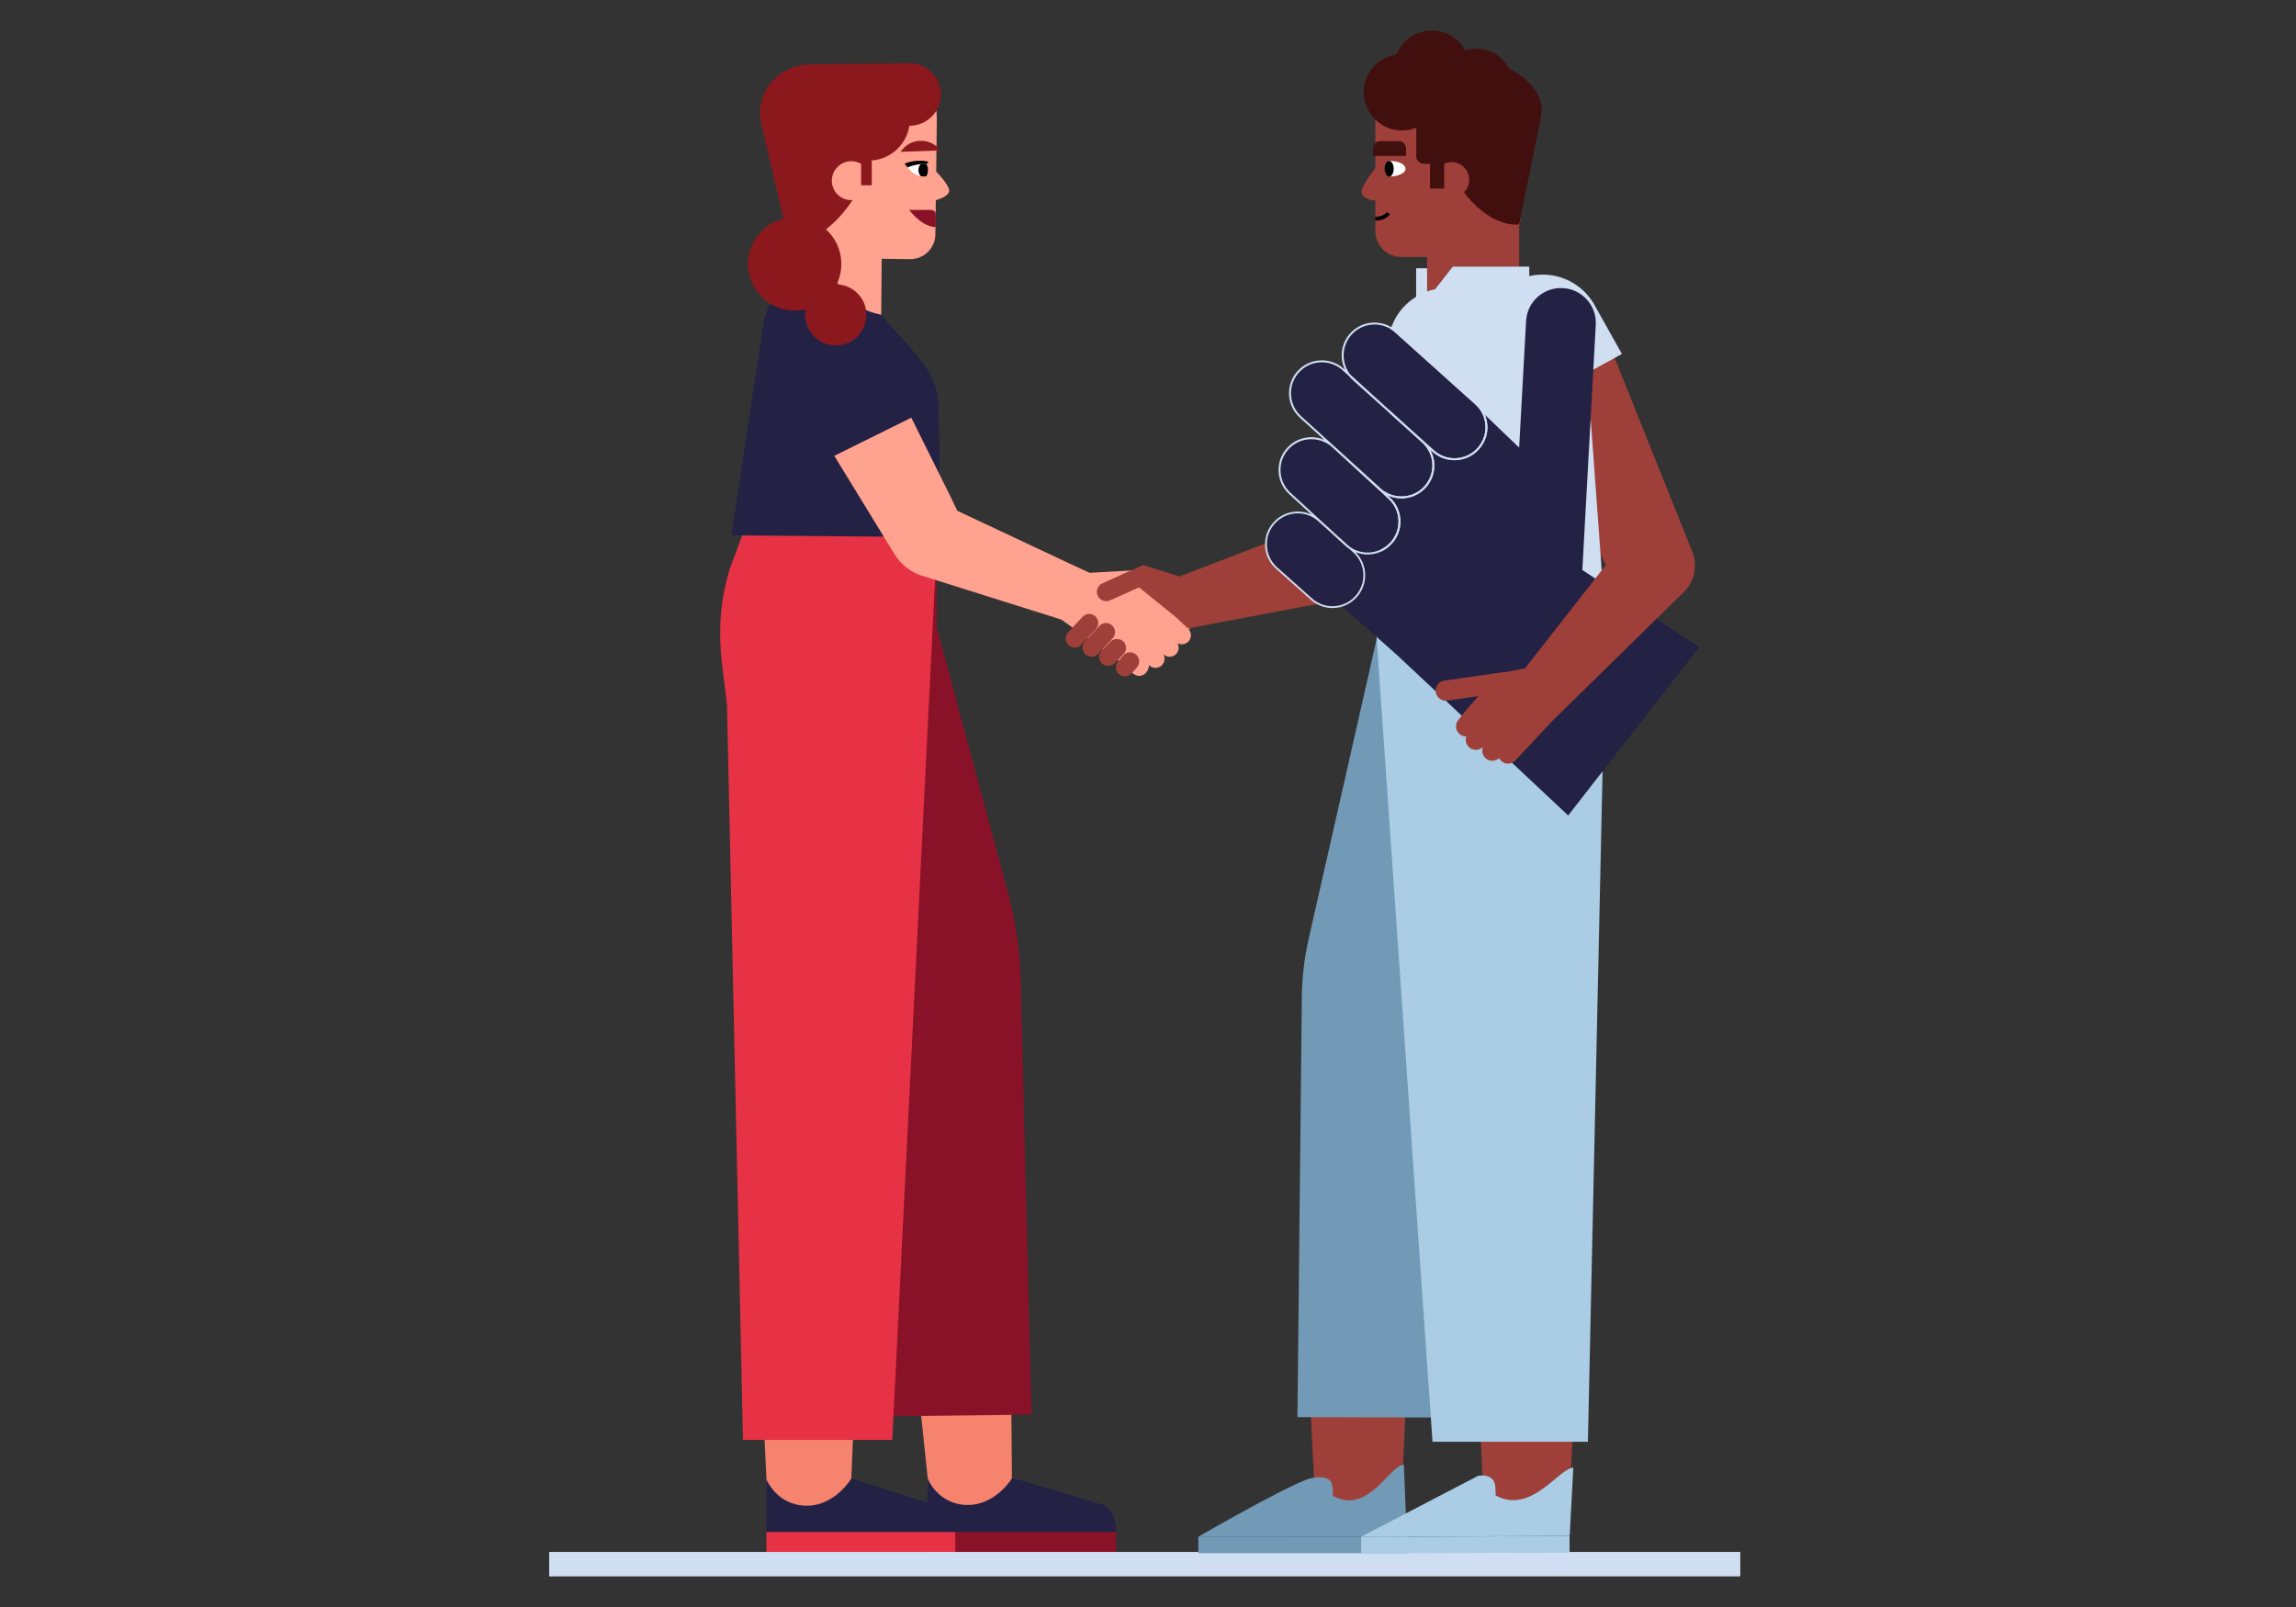 <?xml version="1.0" encoding="UTF-8"?>
<svg xmlns="http://www.w3.org/2000/svg" viewBox="0 0 1200 840">
  <rect x="0" y="0" width="1200" height="840" fill="#333333" stroke="none"/>
  <defs>
    <style>
      .cls-1, .cls-2, .cls-3, .cls-4, .cls-5, .cls-6, .cls-7, .cls-8, .cls-9, .cls-10, .cls-11, .cls-12, .cls-13 {
        stroke-width: 0px;
      }

      .cls-2 {
        fill: #f5836d;
      }

      .cls-3 {
        fill: #891229;
      }

      .cls-4 {
        fill: #8b181d;
      }

      .cls-5 {
        fill: #420f0f;
      }

      .cls-6 {
        fill: #232144;
      }

      .cls-7 {
        fill: #d0def2;
      }

      .cls-8 {
        fill: #aacde5;
      }

      .cls-9 {
        fill: #9e3f39;
      }

      .cls-10 {
        fill: #729ab6;
      }

      .cls-11 {
        fill: #ffa28f;
      }

      .cls-12 {
        fill: #fff;
      }

      .cls-13 {
        fill: #e73245;
      }
    </style>
  </defs>
  <g id="Ebene_1" data-name="Ebene 1">
    <path class="cls-9" d="m794.81,58.78c0-12.06-9.77-21.83-21.83-21.83h-32.34c-12.06,0-21.83,9.77-21.83,21.83v29.09c-2.48,3.21-7.21,9.67-7.21,12.2,0,3.18,3.91,4.55,7.21,4.73v15.95c0,7.5,6.08,13.58,13.58,13.58h13.47v18.02c1.37-.5,2.77-.91,4.2-1.21l8.53-10.9.67-.86h34.72v-20.96c.53-1.89.82-3.87.82-5.93v-53.71Z"/>
    <path class="cls-11" d="m489.3,89.68l.35-27.64c.18-14.4-11.34-26.22-25.73-26.4l-26.44-.34c-14.4-.18-26.22,11.34-26.4,25.74l-.61,47.51c-.06,4.31.94,8.38,2.75,11.99l-.8,62.17,47.99,1.96.41-49.4,14.78.19c7.24.09,13.18-5.7,13.27-12.93l.23-17.87c2.24-.67,6.95-2.39,6.99-4.86.04-3.16-6.44-9.75-6.79-10.1Z"/>
    <path class="cls-4" d="m481.11,73.61h-.39c-4.01.16-7.73,2.28-10.03,5.74h0l20.82-.74h0c-2.55-3.29-6.39-5.15-10.41-5h0Z"/>
    <path class="cls-3" d="m489.07,112.12h0c0-1.31-1.06-2.38-2.37-2.38h-11.58c.06-.35,5.65,8.26,13.39,8.93.16.01.32.02.48.03.14,0,.08-6.58.08-6.58Z"/>
    <polygon class="cls-2" points="529.09 798.38 487.52 798.38 477.33 700.4 528.29 700.43 529.09 798.38"/>
    <path class="cls-6" d="m484.85,772.81s5.24,13.85,21.02,13.85c14.79,0,23.22-14.18,23.22-14.18l47.48,14.18s6.87,2.17,6.86,14.18h0s-96.03,0-96.03,0h-2.7l.16-28.03Z"/>
    <polygon class="cls-3" points="484.69 811.5 583.42 811.5 583.42 800.83 484.69 800.83 484.69 811.5 484.69 811.5"/>
    <polygon class="cls-2" points="443.84 798.39 401.76 798.39 397.11 699.24 448.07 699.27 443.84 798.39"/>
    <path class="cls-6" d="m400.54,773.2s5.41,13.85,21.18,13.85c14.79,0,23.22-14.18,23.22-14.18l44.95,14.18s9.39,5.72,9.38,14.18h0s-96.03,0-96.03,0h-2.7v-28.03Z"/>
    <polygon class="cls-13" points="400.55 811.5 499.28 811.5 499.28 800.83 400.55 800.83 400.55 811.5 400.55 811.5"/>
    <path class="cls-3" d="m465.59,740.3l-66.75-374.75c-2.26-23.25,2.28-46.65,13.08-67.37l11.29-21.68,66.25,5.76.13,45.57,37.02,138.02c3.58,13.35,5.82,27.02,6.69,40.82l5.8,232.78-73.5.83Z"/>
    <path class="cls-13" d="m466.35,752.68h-78.03l-8.35-384.12c-2.33-22.17-7.38-41.19,1.34-70.96l11.86-31.7,16.81.02,79.9,13.04-23.54,473.73Z"/>
    <path class="cls-6" d="m451.19,161.33c4.05,2.24,9.72,3.27,9.72,3.27,7.83,11.29,28.01,26.73,29.23,43.45,1.24,17.07.85,72.7.85,72.7l-108.71-.9,16.6-109.81c2.27-17.31,18.65-29.15,35.8-25.85,0,0,9.68,13.37,16.51,17.14Z"/>
    <path class="cls-11" d="m621.32,329.02l.96-.86-28.43-30.14-24.27,1.4-17.19-7.17-19.28,22.42,21.58,9.18,29.08,20.74-.03.04,8.52,7.48c1.97,1.73,4.97,1.53,6.69-.44.92-1.05,1.66-2.76,1.51-4.05l.02.02.32.28c1.97,1.73,4.97,1.53,6.69-.44,1.39-1.58,1.51-3.82.5-5.53l.19.17c1.97,1.73,4.97,1.53,6.69-.44,1.37-1.57,1.51-3.77.53-5.48,1.91,1.06,4.36.69,5.86-1.02h0c1.56-1.78,1.54-4.39.07-6.15Z"/>
    <path class="cls-9" d="m714.34,310.83l-18.28-40.08-79.62,30.57-19.08-5.96h0s-17.31,7.79-17.31,7.79v.02s-3.88,1.73-3.88,1.73c-2.46,1.09-3.57,3.98-2.47,6.44h0c1.09,2.46,3.98,3.57,6.44,2.47l10.64-4.74v-.02s4.56-2.03,4.56-2.03l19.29,15.62,6.18,5.83,93.52-17.64Z"/>
    <path class="cls-9" d="m572.68,328.95l-7.5,8.04c-1.81,1.94-4.86,2.02-6.77.17h0c-1.85-1.8-1.93-4.75-.17-6.64l7.62-8.18c1.82-1.88,4.83-1.93,6.71-.1h0c1.88,1.82,1.93,4.83.1,6.71Z"/>
    <path class="cls-9" d="m593.95,342.32c1.81,1.76,1.93,4.63.26,6.53l-2.81,3.2c-1.81,1.94-4.86,2.02-6.77.17h0c-1.85-1.8-1.93-4.75-.17-6.64l2.63-2.99c1.79-2.03,4.91-2.16,6.86-.27h0Z"/>
    <path class="cls-9" d="m581.45,333.73l-7.5,8.04c-1.81,1.94-4.86,2.02-6.77.17h0c-1.85-1.8-1.93-4.75-.17-6.64l7.62-8.18c1.82-1.88,4.83-1.93,6.71-.1h0c1.88,1.82,1.93,4.83.1,6.71Z"/>
    <rect class="cls-9" x="573.44" y="336.28" width="16.08" height="9.49" rx="4.74" ry="4.74" transform="translate(-68.17 520.93) rotate(-45.87)"/>
    <path class="cls-11" d="m567.35,298.49l-67-31.49-4.15-8.61-19.94-40.13-40.26,19.94,31.27,51.08c3.77,6.36,9.78,10.57,16.44,12.23l70.96,22.34,12.67-25.36Z"/>
    <path class="cls-6" d="m461.11,182.06c-15-25.49-56.37-12.7-48.99,20.88,4.61,20.97,12.9,40.69,12.9,40.69l10.99-5.44,40.26-19.94,3.17-1.57s-8.36-17.71-18.32-34.62Z"/>
    <path class="cls-4" d="m475.59,33.03l-51.32.63c-16.73-.21-29.4,13.6-26.63,29.82h-.06s11.94,50.8,11.94,50.8c-10.95,2.68-18.93,12.72-18.57,24.44.41,13.47,11.67,24.05,25.13,23.63,1.74-.05,3.44-.29,5.07-.69-.21,1.11-.31,2.25-.27,3.43.27,8.82,7.64,15.75,16.46,15.48,8.82-.27,15.75-7.64,15.48-16.46-.26-8.52-7.15-15.25-15.56-15.46,1.68-3.44,2.58-7.33,2.45-11.43-.21-6.9-3.28-13.04-8.02-17.33,5.28-4.14,9.95-9.33,13.88-15.28-.26.02-.51.03-.77.02-5.62-.07-10.12-4.69-10.05-10.31.07-5.62,4.69-10.12,10.31-10.05,1.82.02,3.51.53,4.98,1.38v11.17h5.58v-12.96c10.04-.72,18.15-8.32,19.66-18.12,8.99.05,16.35-7.15,16.46-16.15h0c.12-9.04-7.12-16.46-16.15-16.57Z"/>
    <rect class="cls-7" x="287.03" y="811.22" width="622.54" height="12.78"/>
    <polygon class="cls-9" points="687.51 788.28 684.25 722.95 735.25 724.69 732.26 786.78 687.51 788.28"/>
    <rect class="cls-10" x="626.32" y="803.2" width="108.93" height="8.66"/>
    <path class="cls-10" d="m682.46,773.55c3.39-1.33,13.7-3.63,14.02,4l.18,4.34c18.55,10.17,29.42-15.99,37.06-16.3l1.54,37.59-108.93.06s41.35-23.9,56.14-29.69Z"/>
    <path class="cls-10" d="m678.1,740.75l2.31-219.67c.11-10.17,1.3-20.31,3.54-30.23l29.66-130.84,12.05-53.15,28.01,4.41c38.85,8.1,77.83,32.6,77.83,32.6l-51.13,190.09-14.45,207.03-87.83-.23Z"/>
    <path class="cls-5" d="m734.88,81.52v-3.66c0-2.24-1.53-4.06-3.41-4.06h-10.4c-1.88,0-3.41,1.8-3.41,4.02v3.66s.03.04.03.04h17.2Z"/>
    <path class="cls-1" d="m718.82,115.25v-1.93s.43,0,.65-.02c2.35-.13,4.42-1.06,5.4-2.43l1.59,1.15c-1.34,1.87-3.92,3.08-6.88,3.25-.23.01-.46.02-.69.02l-.07-.04Z"/>
    <path class="cls-12" d="m734.58,88.21c0,2.24-3.63,3.95-8.1,4.06-3.99.1-3.06-8.13,0-8.13,4.47,0,8.1,1.82,8.1,4.06Z"/>
    <ellipse class="cls-1" cx="726.04" cy="88.24" rx="2.36" ry="4.1"/>
    <path class="cls-5" d="m788.65,35.93c-3.1-6.24-9.52-10.55-16.97-10.55-2.05,0-4.03.34-5.88.94-3.41-6.15-9.96-10.31-17.48-10.31-8.37,0-15.53,5.15-18.51,12.45-9.65,1.42-17.06,9.71-17.06,19.75,0,11.04,8.95,19.99,19.99,19.99,2.64,0,5.16-.52,7.47-1.46v14.91c0,2.19,1.78,3.97,3.97,3.97h3.21v12.93h7.4v-12.96c1.18-.55,2.49-.87,3.88-.87,5.09,0,9.22,4.13,9.22,9.22,0,2.53-1.02,4.83-2.68,6.5.38.71.8,1.35,1.25,1.89,14.58,17.42,27.54,14.97,27.54,14.97l11.44-56.51h-.05c2.19-10.09-6.14-19.9-16.73-24.88Z"/>
    <polygon class="cls-9" points="775.55 786.82 772.35 718.55 823.36 720.16 820.3 785.2 775.55 786.82"/>
    <rect class="cls-8" x="711.47" y="803.06" width="108.93" height="8.66" transform="translate(-2.59 2.46) rotate(-.18)"/>
    <path class="cls-8" d="m772.6,771.4s8.61-1.68,8.94,5.96l.19,4.34c18.58,10.12,32.92-14.21,40.56-14.54l-1.91,35.72-108.93.35,61.14-31.83Z"/>
    <polygon class="cls-8" points="748.7 753.63 719.29 330.75 838.76 349.26 829.91 753.63 748.7 753.63"/>
    <path class="cls-9" d="m786.67,190.85l50.97-19.32,47.06,117.39c4.88,13.75-6.28,27.87-20.79,26.29l-15.46-1.68-61.78-122.67Z"/>
    <path class="cls-7" d="m847.69,185.02l-14.97-26.74c-7.08-11.47-20.66-16.92-33.45-13.95v-4.96h-39.99l-.67.86-8.53,10.9c-1.43.3-2.83.71-4.2,1.21v-12.11h-5.74v14.87c-4.88,3-8.97,7.36-11.63,12.81h0l-12.25,28.09,10.99,4.66-8.07,131.87,120.56,1.52-10.12-139.12,18.07-9.91Z"/>
    <path class="cls-12" d="m481.27,85.71c-3.92.5-6.56,1.63-6.86,1.76,2.28,3.22,4.94,4.32,6.91,4.65-.74-.7-1.25-1.81-1.29-3.09-.04-1.37.45-2.58,1.24-3.31Z"/>
    <path class="cls-12" d="m480.03,89.02c.04,1.28.55,2.39,1.29,3.09,1.7.28,2.9,0,2.9,0,1.87-3.5,0-6.36-.19-6.63-.98.03-1.9.11-2.76.22-.78.74-1.28,1.95-1.24,3.31Z"/>
    <path class="cls-1" d="m484.98,84.44s-6.18-1.52-12.23,1.14l.83.97.79.93s.02,0,.04-.02c.3-.13,2.95-1.26,6.86-1.76.86-.11,1.78-.19,2.76-.22.05,0,.11,0,.16,0,.27,0,.54-.02.82-.02l-.03-1.02Z"/>
    <path class="cls-1" d="m480.03,89.02c.04,1.28.55,2.39,1.29,3.09,1.7.28,2.9,0,2.9,0,1.87-3.5,0-6.36-.19-6.63-.98.03-1.9.11-2.76.22-.78.74-1.28,1.95-1.24,3.31Z"/>
  </g>
  <g id="hand">
    <path class="cls-6" d="m712.56,300c-.19-4.4-2.1-8.44-5.39-11.37l-1.99-1.77c-.71-.48-1.39-1-2.04-1.59l-8.38-7.7-5.44-4.85c-3.14-2.93-7.1-4.4-11.06-4.4s-8.26,1.59-11.43,4.77c-3.12,3.13-4.8,7.28-4.72,11.7.07,4.42,1.89,8.51,5.12,11.53l18.43,16.44c6.57,5.86,16.46,5.44,22.5-.97,3.02-3.2,4.58-7.39,4.4-11.79Z"/>
    <path class="cls-6" d="m726.33,283.91c3.08-3.16,4.71-7.32,4.59-11.73-.12-4.41-1.98-8.48-5.23-11.46l-28.85-26.49c-3.14-3.13-7.28-4.69-11.43-4.69s-8.09,1.49-11.19,4.47h0c-3.16,3.04-4.92,7.12-4.96,11.5-.04,4.38,1.65,8.5,4.75,11.59l25.04,23.02,6.3,5.62c6.43,4.64,15.3,3.99,20.99-1.84Z"/>
    <path class="cls-6" d="m761.37,239.48c4.42-.32,8.41-2.37,11.25-5.77,5.6-6.71,4.89-16.54-1.61-22.38l-42.07-37.79c-3.3-2.85-7.52-4.22-11.88-3.86-4.35.36-8.29,2.4-11.09,5.76-4.96,5.94-4.88,14.53-.24,20.4l30.31,27.54,13.37,12.01c3.3,2.96,7.54,4.41,11.96,4.1Z"/>
    <path class="cls-6" d="m827,297.97l7.03-128.17c.55-10.06-7.15-18.66-17.21-19.21-10.06-.55-18.66,7.15-19.21,17.21l-3.63,66.18-17.86-17.1c2.33,5.7,1.5,12.42-2.72,17.47-3.01,3.61-7.26,5.79-11.95,6.13-.42.03-.85.05-1.27.05-4.23,0-8.25-1.54-11.44-4.4l-1.25-1.13c3.38,6.07,2.84,13.78-1.89,19.39-3.03,3.6-7.29,5.75-11.99,6.06-.39.03-.78.04-1.17.04-2.55,0-5.01-.57-7.27-1.63l1.21,1.11c3.45,3.17,5.42,7.49,5.55,12.17.13,4.68-1.6,9.11-4.87,12.46-3.38,3.47-7.83,5.21-12.29,5.21-2.12,0-4.25-.4-6.26-1.2,3.03,3.03,4.81,7.01,4.99,11.33.2,4.65-1.45,9.08-4.65,12.47-2.08,2.21-4.6,3.74-7.28,4.59l28.52,25.33,89.52,83.91,68.49-87.95-61.09-40.34Z"/>
    <path class="cls-6" d="m733.54,259.46c4.42-.29,8.43-2.32,11.28-5.71,5.63-6.68,4.98-16.51-1.49-22.38l-7.94-7.22-28.23-25.35c-.8-.69-1.52-1.45-2.16-2.26l-3.53-3.2c-3.29-2.87-7.5-4.26-11.86-3.93-4.36.33-8.31,2.36-11.13,5.7-5.65,6.7-4.88,16.85,1.73,22.61l41.37,37.57c3.28,2.98,7.53,4.46,11.94,4.16Z"/>
    <path class="cls-7" d="m771.69,210.59l-42.08-37.8c-3.52-3.03-8-4.49-12.63-4.11-4.63.38-8.81,2.55-11.79,6.12-4.44,5.32-5.08,12.64-2.22,18.54l-.83-.75c-3.5-3.05-7.97-4.54-12.6-4.18-4.63.35-8.83,2.5-11.82,6.05-6.01,7.12-5.18,17.9,1.83,24.02l12.57,11.41c-6.15-2.58-13.55-1.46-18.61,3.4-3.36,3.23-5.23,7.57-5.27,12.22-.04,4.65,1.75,9.03,5.06,12.33l12.11,11.13c-6.34-2.93-14.02-1.77-19.24,3.46-3.3,3.31-5.08,7.7-5,12.37.08,4.67,2,9.01,5.42,12.21l18.44,16.45c3.28,2.93,7.34,4.37,11.38,4.37,4.53,0,9.04-1.81,12.42-5.39,3.2-3.39,4.85-7.82,4.65-12.47-.19-4.32-1.96-8.3-4.99-11.33,2.01.8,4.14,1.2,6.26,1.2,4.46,0,8.91-1.75,12.29-5.21,3.27-3.35,5-7.78,4.87-12.46-.13-4.68-2.1-9.01-5.55-12.17l-1.21-1.11c2.26,1.07,4.72,1.63,7.27,1.63.39,0,.78-.01,1.17-.04,4.7-.31,8.95-2.46,11.99-6.06,4.74-5.62,5.27-13.32,1.89-19.39l1.25,1.13c3.19,2.86,7.21,4.4,11.44,4.4.42,0,.84-.02,1.27-.05,4.69-.34,8.94-2.52,11.95-6.13,5.95-7.13,5.19-17.57-1.71-23.77Zm-59.13,89.42c.19,4.4-1.37,8.59-4.4,11.79-6.05,6.4-15.93,6.83-22.5.97l-18.43-16.44c-3.22-3.02-5.04-7.11-5.12-11.53-.08-4.42,1.6-8.57,4.72-11.7,3.17-3.17,7.3-4.77,11.43-4.77s7.92,1.46,11.06,4.4l5.44,4.85,8.38,7.7c.65.6,1.34,1.11,2.04,1.59l1.99,1.77c3.29,2.93,5.2,6.97,5.39,11.37Zm13.13-39.28c3.25,2.98,5.1,7.05,5.23,11.46.12,4.41-1.51,8.57-4.59,11.73-5.68,5.83-14.56,6.48-20.99,1.84l-6.3-5.62-25.04-23.02c-3.1-3.09-4.79-7.21-4.75-11.59.04-4.38,1.8-8.47,4.96-11.5h0c3.1-2.98,7.15-4.47,11.19-4.47s8.3,1.57,11.43,4.69l28.85,26.49Zm17.65-29.36c6.47,5.87,7.12,15.71,1.49,22.38-2.86,3.39-6.86,5.41-11.28,5.71-4.41.29-8.66-1.18-11.94-4.16l-41.37-37.57c-6.61-5.77-7.39-15.91-1.73-22.61,2.82-3.34,6.77-5.36,11.13-5.7,4.35-.33,8.57,1.06,11.86,3.93l3.53,3.2c.64.8,1.36,1.56,2.16,2.26l28.23,25.35,7.94,7.22Zm29.29,2.34c-2.84,3.4-6.83,5.45-11.25,5.77-4.43.32-8.67-1.14-11.96-4.1l-13.37-12.01-30.31-27.54c-4.64-5.87-4.71-14.46.24-20.4,2.8-3.36,6.74-5.4,11.09-5.76,4.35-.36,8.58,1.02,11.88,3.86l42.07,37.79c6.5,5.84,7.21,15.67,1.61,22.38Z"/>
  </g>
  <g id="arm">
    <path class="cls-9" d="m879.34,310.19l-32.09-25.01-50.2,64.16-9.87,1.94h0c-.81-.07-1.62,0-2.41.2l-30.33,4.34c-2.85.68-4.62,3.54-3.94,6.39h0c.68,2.85,3.54,4.62,6.39,3.94l15.68-2.24-9.03,10.56.12.1-1.4,1.63c-1.91,2.22-1.66,5.57.56,7.49h0c1.02.88,2.29,1.28,3.54,1.26-.68,1.99-.14,4.29,1.55,5.74,2.11,1.81,5.21,1.66,7.16-.25-.8,2.04-.29,4.44,1.46,5.95,2.04,1.76,5.02,1.67,6.97-.07.3.58.71,1.11,1.23,1.56,2,1.72,4.9,1.68,6.85.04h0s.12-.13.12-.13c.17-.15.35-.3.5-.47l.61-.71,18.72-19.97,67.78-66.44Z"/>
  </g>
</svg>